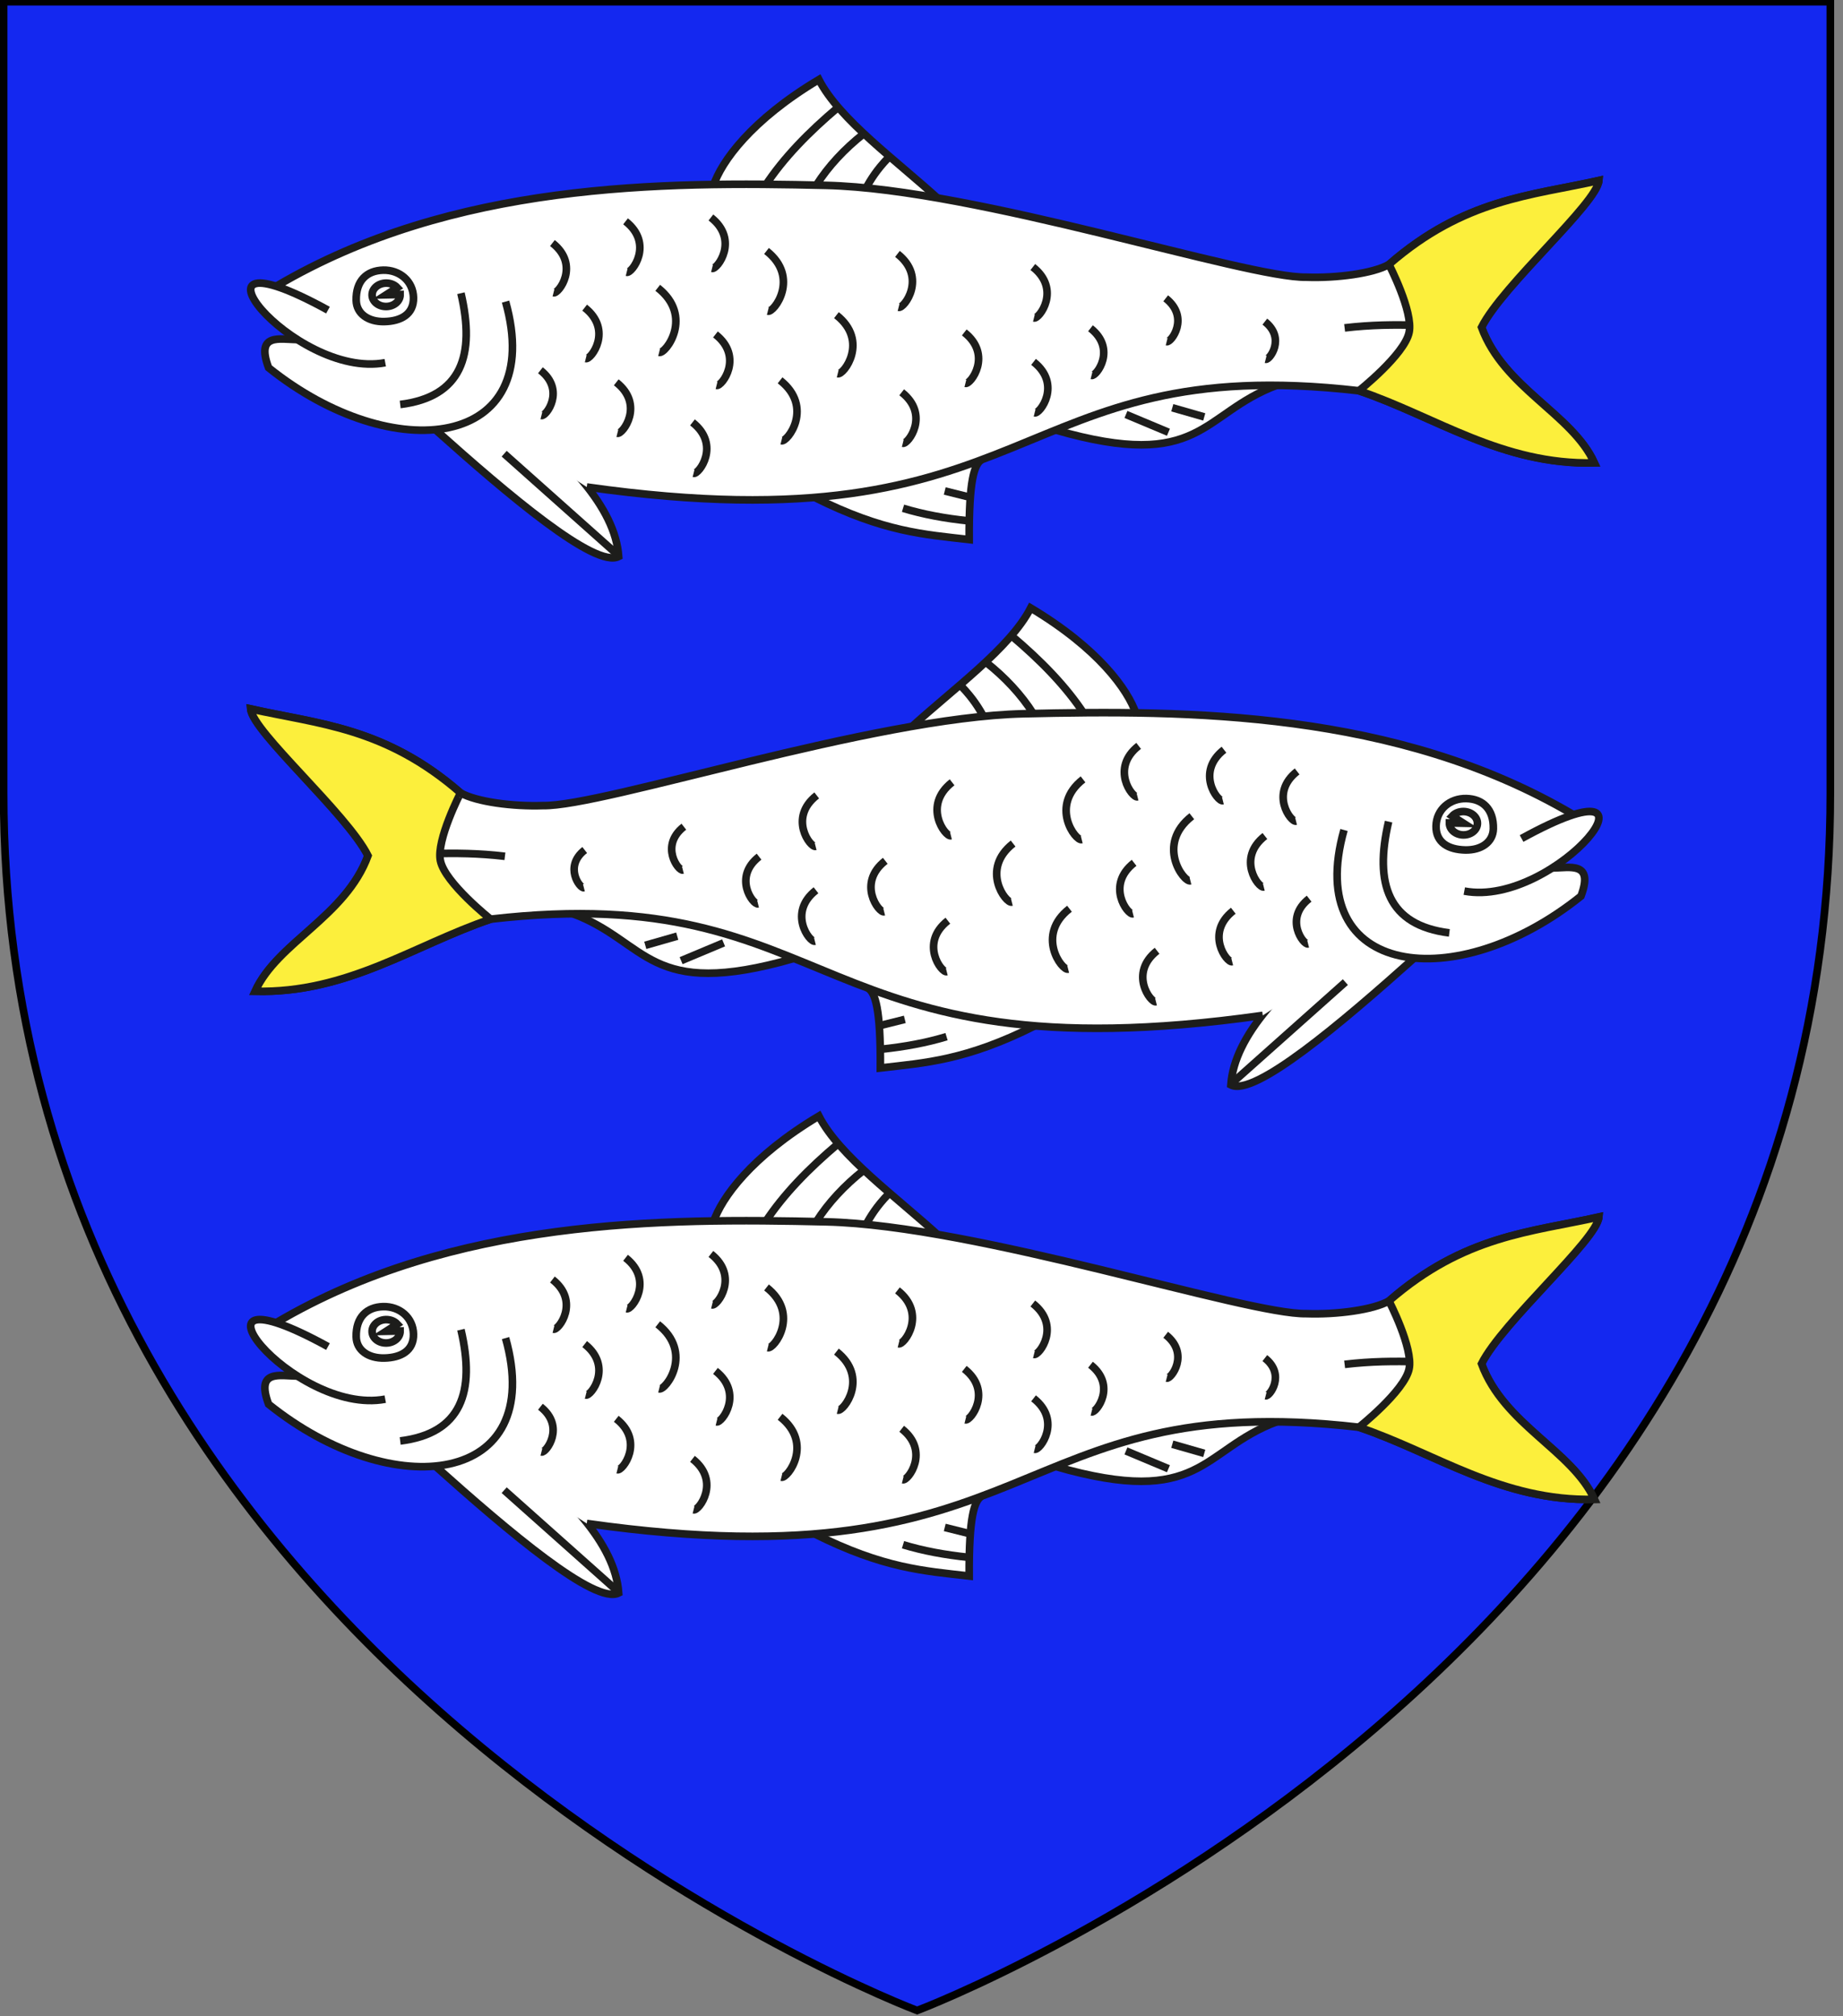 <?xml version="1.0" encoding="utf-8"?>
<!-- Generator: Adobe Illustrator 15.1.0, SVG Export Plug-In . SVG Version: 6.00 Build 0)  -->
<!DOCTYPE svg PUBLIC "-//W3C//DTD SVG 1.1//EN" "http://www.w3.org/Graphics/SVG/1.1/DTD/svg11.dtd">
<svg version="1.1" id="Layer_1" xmlns="http://www.w3.org/2000/svg" xmlns:xlink="http://www.w3.org/1999/xlink" x="0px" y="0px"
	 width="181.417px" height="198.425px" viewBox="0 0 181.417 198.425" enable-background="new 0 0 181.417 198.425"
	 xml:space="preserve">
<rect x="0" y="0" width="181.417" height="198.425" fill="#808080" stroke="none"/>
<path id="Fond_de_l_x27_écu" fill="#1428F0" stroke="#010101" stroke-width="0.75" d="M90.278,197.858
	c0,0-89.919-33.832-89.919-119.812c0-85.982,0-77.879,0-77.879h179.812v77.879C180.177,164.026,90.278,197.858,90.278,197.858z"/>
<g id="Poisson">
	<g id="Nageoires">
		<g>
			<path id="path8377" fill="#FFFFFF" stroke="#1D1D1B" stroke-width="0.75" d="M80.152,48.935c6.854,3.434,10.84,3.657,15.25,4.166
				c-0.035-5.918,0.52-7.394,1.211-7.854"/>
			<path id="path11129" fill="#FFFFFF" stroke="#1D1D1B" stroke-width="0.75" d="M88.889,50.019
				c1.978,0.602,4.146,1.003,6.474,1.241"/>
			<path id="path11131" fill="#FFFFFF" stroke="#1D1D1B" stroke-width="0.75" d="M92.996,48.317l2.547,0.636"/>
		</g>
		<g>
			<path id="path7484" fill="#FFFFFF" stroke="#1D1D1B" stroke-width="0.75" d="M70.226,18.27
				c0.791-2.381,3.725-6.462,10.382-10.438c2.027,3.947,7.666,7.983,11.919,11.883"/>
			<path id="path11121" fill="#FFFFFF" stroke="#1D1D1B" stroke-width="0.75" d="M82.508,10.554c-2.888,2.433-5.388,4.986-7.2,7.754
				"/>
			<path id="path11123" fill="#FFFFFF" stroke="#1D1D1B" stroke-width="0.75" d="M85.002,13.179
				c-1.869,1.469-3.482,3.209-4.631,5.019"/>
			<path id="path11125" fill="#FFFFFF" stroke="#1D1D1B" stroke-width="0.75" d="M87.451,15.512
				c-1.202,1.254-1.725,2.151-2.236,3.042"/>
		</g>
		<g>
			<path id="path6595" fill="#FFFFFF" stroke="#1D1D1B" stroke-width="0.75" d="M48.777,39.516
				c7.108,5.471,11.771,10.4,12.122,15.252c-2.312,1.188-10.819-6.019-18.097-12.532"/>
			<path id="path11127" fill="#FFFFFF" stroke="#1D1D1B" stroke-width="0.75" d="M49.629,44.649l11.205,9.981"/>
		</g>
		<g>
			<path id="path8375" fill="#FFFFFF" stroke="#1D1D1B" stroke-width="0.75" d="M103.917,42.325
				c14.416,4.137,14.291-1.613,21.775-4.415C123.083,33.462,103.917,42.325,103.917,42.325z"/>
			<path id="path11133" fill="#FFFFFF" stroke="#1D1D1B" stroke-width="0.75" d="M110.833,40.787l4.182,1.752"/>
			<path id="path11135" fill="#FFFFFF" stroke="#1D1D1B" stroke-width="0.75" d="M115.396,40.128l3.146,0.902"/>
		</g>
	</g>
	<path id="Contour" fill="#FFFFFF" stroke="#1D1D1B" stroke-width="0.75" d="M27.236,28.142
		c17.321-10.206,37.951-10.286,54.104-9.899c14.856,0.355,41.293,9.147,47.27,9.037c2.928,0.104,6.559-0.363,8.113-1.252
		c7.422-6.46,13.955-6.761,20.662-8.262c-0.182,2.244-9.467,10.3-11.551,14.443c2.209,6.008,8.906,8.509,11.111,13.344
		c-9.086,0.228-15.672-4.562-23.18-7.097c-34.717-3.994-31.041,15.834-76.008,9.472"/>
	<path id="path6597" fill="#FFFFFF" stroke="#1D1D1B" stroke-width="0.75" d="M49.766,29.681
		c4.07,14.493-11.043,16.369-23.328,6.508c-1.289-3.455,1.112-2.775,2.833-2.773"/>
	<path id="path8373" fill="#FFFFFF" stroke="#1D1D1B" stroke-width="0.75" d="M37.923,35.693
		c-9.076,1.711-21.483-13.875-5.638-5.174"/>
	<g id="Oeil">
		<path id="path11107" fill="#FFFFFF" stroke="#1D1D1B" stroke-width="0.75" d="M37.84,31.647c-1.611,0.037-2.75-0.791-2.777-2.081
			c-0.042-1.946,1.048-2.941,2.659-2.979c1.61-0.036,2.945,1.066,2.981,2.707C40.738,30.937,39.451,31.611,37.84,31.647z"/>
		<path id="path11109" fill="#FFFFFF" stroke="#1D1D1B" stroke-width="0.75" d="M39.39,28.984c0.014,0.636-0.593,1.164-1.356,1.181
			c-0.762,0.017-1.392-0.485-1.405-1.121c-0.014-0.635,0.594-1.164,1.356-1.181c0.439-0.01,0.856,0.157,1.123,0.446l-1.099,0.705
			L39.39,28.984L39.39,28.984L39.39,28.984z"/>
	</g>
	<path id="Ouie" fill="#FFFFFF" stroke="#1D1D1B" stroke-width="0.75" d="M45.373,28.855c1.429,6.104,0.064,10.204-5.979,10.951"/>
	<g>
		<path id="path11111" fill="#FFFFFF" stroke="#1D1D1B" stroke-width="0.75" d="M145.886,32.237
			c-4.162-0.028-8.35-0.583-13.527,0.032"/>
		<path id="path11113" fill="#FFFFFF" stroke="#1D1D1B" stroke-width="0.75" d="M150.318,26.519
			c-1.613,0.053-5.152,1.783-8.449,3.242"/>
		<path id="path11115" fill="#FFFFFF" stroke="#1D1D1B" stroke-width="0.75" d="M154.158,22.178
			c-3.572,0.333-8.654,2.461-13.949,5.317"/>
		<path id="path11117" fill="#FFFFFF" stroke="#1D1D1B" stroke-width="0.75" d="M155.072,42.734
			c-4.305-0.32-9.363-2.223-13.689-3.521"/>
		<path id="path11119" fill="#FFFFFF" stroke="#1D1D1B" stroke-width="0.75" d="M149.382,37.499
			c-2.387-0.332-5.041-0.692-7.428-1.024"/>
	</g>
	<g id="Ecailles">
		<path id="path11137" fill="#FFFFFF" stroke="#1D1D1B" stroke-width="0.75" d="M54.379,23.918c2.745,2.147,0.612,5.022,0.105,4.895
			"/>
		<path id="path11139" fill="#FFFFFF" stroke="#1D1D1B" stroke-width="0.75" d="M57.551,30.274c2.813,2.202,0.628,5.148,0.108,5.018
			"/>
		<path id="path11141" fill="#FFFFFF" stroke="#1D1D1B" stroke-width="0.75" d="M61.577,21.781c2.814,2.201,0.628,5.147,0.108,5.017
			"/>
		<path id="path11143" fill="#FFFFFF" stroke="#1D1D1B" stroke-width="0.75" d="M64.744,28.324c3.565,2.79,0.795,6.523,0.137,6.358"
			/>
		<path id="path11145" fill="#FFFFFF" stroke="#1D1D1B" stroke-width="0.75" d="M53.197,36.439c2.499,1.955,0.558,4.572,0.097,4.456
			"/>
		<path id="path11147" fill="#FFFFFF" stroke="#1D1D1B" stroke-width="0.75" d="M60.662,37.626c2.814,2.201,0.628,5.147,0.108,5.017
			"/>
		<path id="path11149" fill="#FFFFFF" stroke="#1D1D1B" stroke-width="0.75" d="M70.426,32.912c2.814,2.201,0.628,5.148,0.108,5.018
			"/>
		<path id="path11151" fill="#FFFFFF" stroke="#1D1D1B" stroke-width="0.75" d="M68.164,41.568c2.813,2.201,0.626,5.147,0.107,5.017
			"/>
		<path id="path11153" fill="#FFFFFF" stroke="#1D1D1B" stroke-width="0.75" d="M69.979,21.401c2.814,2.201,0.628,5.147,0.108,5.018
			"/>
		<path id="path11155" fill="#FFFFFF" stroke="#1D1D1B" stroke-width="0.75" d="M75.452,24.698c3.326,2.603,0.742,6.086,0.128,5.931
			"/>
		<path id="path11157" fill="#FFFFFF" stroke="#1D1D1B" stroke-width="0.75" d="M76.787,37.428c3.339,2.611,0.744,6.105,0.129,5.951
			"/>
		<path id="path11159" fill="#FFFFFF" stroke="#1D1D1B" stroke-width="0.75" d="M82.335,31.014c3.233,2.529,0.721,5.915,0.125,5.765
			"/>
		<path id="path11161" fill="#FFFFFF" stroke="#1D1D1B" stroke-width="0.75" d="M88.341,24.987c2.95,2.308,0.658,5.397,0.114,5.26"
			/>
		<path id="path11163" fill="#FFFFFF" stroke="#1D1D1B" stroke-width="0.75" d="M88.758,38.607c2.814,2.201,0.628,5.147,0.108,5.018
			"/>
		<path id="path11165" fill="#FFFFFF" stroke="#1D1D1B" stroke-width="0.75" d="M94.919,32.714c2.814,2.201,0.629,5.147,0.109,5.017
			"/>
		<path id="path11167" fill="#FFFFFF" stroke="#1D1D1B" stroke-width="0.75" d="M101.667,26.278c2.814,2.2,0.629,5.147,0.109,5.017"
			/>
		<path id="path11169" fill="#FFFFFF" stroke="#1D1D1B" stroke-width="0.75" d="M101.738,35.612c2.814,2.2,0.627,5.147,0.107,5.017"
			/>
		<path id="path11171" fill="#FFFFFF" stroke="#1D1D1B" stroke-width="0.75" d="M107.343,32.306
			c2.605,2.037,0.582,4.764,0.102,4.644"/>
		<path id="path11173" fill="#FFFFFF" stroke="#1D1D1B" stroke-width="0.75" d="M114.746,29.357c2.396,1.873,0.535,4.381,0.094,4.27
			"/>
		<path id="path11175" fill="#FFFFFF" stroke="#1D1D1B" stroke-width="0.75" d="M124.505,31.651c2.08,1.628,0.463,3.806,0.08,3.709"
			/>
	</g>
	<path id="Contour_1_" fill="#FCEF3C" stroke="#1D1D1B" stroke-width="0.75" d="M136.724,26.027
		c7.422-6.46,13.955-6.761,20.662-8.262c-0.182,2.244-9.467,10.3-11.551,14.443c2.209,6.008,8.906,8.509,11.111,13.344
		c-9.086,0.228-15.672-4.562-23.18-7.097c0,0,4.49-3.565,4.941-5.744C139.131,30.67,136.724,26.027,136.724,26.027z"/>
</g>
<g id="Poisson_1_">
	<g id="Nageoires_1_">
		<g>
			<path id="path8377_1_" fill="#FFFFFF" stroke="#1D1D1B" stroke-width="0.75" d="M80.152,150.935
				c6.854,3.434,10.84,3.657,15.25,4.166c-0.035-5.918,0.52-7.394,1.211-7.854"/>
			<path id="path11129_1_" fill="#FFFFFF" stroke="#1D1D1B" stroke-width="0.75" d="M88.889,152.019
				c1.978,0.602,4.146,1.003,6.474,1.241"/>
			<path id="path11131_1_" fill="#FFFFFF" stroke="#1D1D1B" stroke-width="0.75" d="M92.996,150.318l2.547,0.636"/>
		</g>
		<g>
			<path id="path7484_1_" fill="#FFFFFF" stroke="#1D1D1B" stroke-width="0.75" d="M70.226,120.27
				c0.791-2.381,3.725-6.462,10.382-10.438c2.027,3.947,7.666,7.983,11.919,11.883"/>
			<path id="path11121_1_" fill="#FFFFFF" stroke="#1D1D1B" stroke-width="0.75" d="M82.508,112.554
				c-2.888,2.433-5.388,4.986-7.2,7.754"/>
			<path id="path11123_1_" fill="#FFFFFF" stroke="#1D1D1B" stroke-width="0.75" d="M85.002,115.179
				c-1.869,1.469-3.482,3.209-4.631,5.019"/>
			<path id="path11125_1_" fill="#FFFFFF" stroke="#1D1D1B" stroke-width="0.75" d="M87.451,117.512
				c-1.202,1.254-1.725,2.151-2.236,3.042"/>
		</g>
		<g>
			<path id="path6595_1_" fill="#FFFFFF" stroke="#1D1D1B" stroke-width="0.75" d="M48.777,141.516
				c7.108,5.471,11.771,10.4,12.122,15.252c-2.312,1.188-10.819-6.019-18.097-12.532"/>
			<path id="path11127_1_" fill="#FFFFFF" stroke="#1D1D1B" stroke-width="0.75" d="M49.629,146.65l11.205,9.981"/>
		</g>
		<g>
			<path id="path8375_1_" fill="#FFFFFF" stroke="#1D1D1B" stroke-width="0.75" d="M103.917,144.326
				c14.416,4.137,14.291-1.613,21.775-4.415C123.083,135.462,103.917,144.326,103.917,144.326z"/>
			<path id="path11133_1_" fill="#FFFFFF" stroke="#1D1D1B" stroke-width="0.75" d="M110.833,142.788l4.182,1.752"/>
			<path id="path11135_1_" fill="#FFFFFF" stroke="#1D1D1B" stroke-width="0.75" d="M115.396,142.128l3.146,0.902"/>
		</g>
	</g>
	<path id="Contour_3_" fill="#FFFFFF" stroke="#1D1D1B" stroke-width="0.75" d="M27.236,130.142
		c17.321-10.206,37.951-10.286,54.104-9.899c14.856,0.355,41.293,9.147,47.27,9.037c2.928,0.104,6.559-0.363,8.113-1.252
		c7.422-6.46,13.955-6.761,20.662-8.262c-0.182,2.244-9.467,10.3-11.551,14.443c2.209,6.008,8.906,8.509,11.111,13.344
		c-9.086,0.228-15.672-4.562-23.18-7.097c-34.717-3.994-31.041,15.834-76.008,9.472"/>
	<path id="path6597_1_" fill="#FFFFFF" stroke="#1D1D1B" stroke-width="0.75" d="M49.766,131.681
		c4.07,14.493-11.043,16.369-23.328,6.508c-1.289-3.455,1.112-2.775,2.833-2.773"/>
	<path id="path8373_1_" fill="#FFFFFF" stroke="#1D1D1B" stroke-width="0.75" d="M37.923,137.694
		c-9.076,1.711-21.483-13.875-5.638-5.174"/>
	<g id="Oeil_1_">
		<path id="path11107_1_" fill="#FFFFFF" stroke="#1D1D1B" stroke-width="0.75" d="M37.84,133.648
			c-1.611,0.037-2.75-0.791-2.777-2.081c-0.042-1.946,1.048-2.941,2.659-2.979c1.61-0.036,2.945,1.066,2.981,2.707
			C40.738,132.937,39.451,133.612,37.84,133.648z"/>
		<path id="path11109_1_" fill="#FFFFFF" stroke="#1D1D1B" stroke-width="0.75" d="M39.39,130.985
			c0.014,0.636-0.593,1.164-1.356,1.181c-0.762,0.017-1.392-0.485-1.405-1.121c-0.014-0.635,0.594-1.164,1.356-1.181
			c0.439-0.01,0.856,0.157,1.123,0.446l-1.099,0.705L39.39,130.985L39.39,130.985L39.39,130.985z"/>
	</g>
	<path id="Ouie_1_" fill="#FFFFFF" stroke="#1D1D1B" stroke-width="0.75" d="M45.373,130.856c1.429,6.104,0.064,10.204-5.979,10.951
		"/>
	<g>
		<path id="path11111_1_" fill="#FFFFFF" stroke="#1D1D1B" stroke-width="0.75" d="M145.886,134.238
			c-4.162-0.028-8.35-0.583-13.527,0.032"/>
		<path id="path11113_1_" fill="#FFFFFF" stroke="#1D1D1B" stroke-width="0.75" d="M150.318,128.519
			c-1.613,0.053-5.152,1.783-8.449,3.242"/>
		<path id="path11115_1_" fill="#FFFFFF" stroke="#1D1D1B" stroke-width="0.75" d="M154.158,124.178
			c-3.572,0.333-8.654,2.461-13.949,5.317"/>
		<path id="path11117_1_" fill="#FFFFFF" stroke="#1D1D1B" stroke-width="0.75" d="M155.072,144.735
			c-4.305-0.32-9.363-2.223-13.689-3.521"/>
		<path id="path11119_1_" fill="#FFFFFF" stroke="#1D1D1B" stroke-width="0.75" d="M149.382,139.5
			c-2.387-0.332-5.041-0.692-7.428-1.024"/>
	</g>
	<g id="Ecailles_1_">
		<path id="path11137_1_" fill="#FFFFFF" stroke="#1D1D1B" stroke-width="0.75" d="M54.379,125.918
			c2.745,2.147,0.612,5.022,0.105,4.895"/>
		<path id="path11139_1_" fill="#FFFFFF" stroke="#1D1D1B" stroke-width="0.75" d="M57.551,132.275
			c2.813,2.202,0.628,5.148,0.108,5.018"/>
		<path id="path11141_1_" fill="#FFFFFF" stroke="#1D1D1B" stroke-width="0.75" d="M61.577,123.782
			c2.814,2.201,0.628,5.147,0.108,5.017"/>
		<path id="path11143_1_" fill="#FFFFFF" stroke="#1D1D1B" stroke-width="0.75" d="M64.744,130.325
			c3.565,2.79,0.795,6.523,0.137,6.358"/>
		<path id="path11145_1_" fill="#FFFFFF" stroke="#1D1D1B" stroke-width="0.75" d="M53.197,138.44
			c2.499,1.955,0.558,4.572,0.097,4.456"/>
		<path id="path11147_1_" fill="#FFFFFF" stroke="#1D1D1B" stroke-width="0.75" d="M60.662,139.626
			c2.814,2.201,0.628,5.147,0.108,5.017"/>
		<path id="path11149_1_" fill="#FFFFFF" stroke="#1D1D1B" stroke-width="0.75" d="M70.426,134.913
			c2.814,2.201,0.628,5.148,0.108,5.018"/>
		<path id="path11151_1_" fill="#FFFFFF" stroke="#1D1D1B" stroke-width="0.75" d="M68.164,143.569
			c2.813,2.201,0.626,5.147,0.107,5.017"/>
		<path id="path11153_1_" fill="#FFFFFF" stroke="#1D1D1B" stroke-width="0.75" d="M69.979,123.402
			c2.814,2.201,0.628,5.147,0.108,5.018"/>
		<path id="path11155_1_" fill="#FFFFFF" stroke="#1D1D1B" stroke-width="0.75" d="M75.452,126.699
			c3.326,2.603,0.742,6.086,0.128,5.931"/>
		<path id="path11157_1_" fill="#FFFFFF" stroke="#1D1D1B" stroke-width="0.75" d="M76.787,139.428
			c3.339,2.611,0.744,6.105,0.129,5.951"/>
		<path id="path11159_1_" fill="#FFFFFF" stroke="#1D1D1B" stroke-width="0.75" d="M82.335,133.014
			c3.233,2.529,0.721,5.915,0.125,5.765"/>
		<path id="path11161_1_" fill="#FFFFFF" stroke="#1D1D1B" stroke-width="0.75" d="M88.341,126.988
			c2.95,2.308,0.658,5.397,0.114,5.26"/>
		<path id="path11163_1_" fill="#FFFFFF" stroke="#1D1D1B" stroke-width="0.75" d="M88.758,140.608
			c2.814,2.201,0.628,5.147,0.108,5.018"/>
		<path id="path11165_1_" fill="#FFFFFF" stroke="#1D1D1B" stroke-width="0.75" d="M94.919,134.714
			c2.814,2.201,0.629,5.147,0.109,5.017"/>
		<path id="path11167_1_" fill="#FFFFFF" stroke="#1D1D1B" stroke-width="0.75" d="M101.667,128.279
			c2.814,2.2,0.629,5.147,0.109,5.017"/>
		<path id="path11169_1_" fill="#FFFFFF" stroke="#1D1D1B" stroke-width="0.75" d="M101.738,137.613
			c2.814,2.2,0.627,5.147,0.107,5.017"/>
		<path id="path11171_1_" fill="#FFFFFF" stroke="#1D1D1B" stroke-width="0.75" d="M107.343,134.306
			c2.605,2.037,0.582,4.764,0.102,4.644"/>
		<path id="path11173_1_" fill="#FFFFFF" stroke="#1D1D1B" stroke-width="0.75" d="M114.746,131.358
			c2.396,1.873,0.535,4.381,0.094,4.27"/>
		<path id="path11175_1_" fill="#FFFFFF" stroke="#1D1D1B" stroke-width="0.75" d="M124.505,133.652
			c2.08,1.628,0.463,3.806,0.08,3.709"/>
	</g>
	<path id="Contour_2_" fill="#FCEF3C" stroke="#1D1D1B" stroke-width="0.75" d="M136.724,128.028
		c7.422-6.46,13.955-6.761,20.662-8.262c-0.182,2.244-9.467,10.3-11.551,14.443c2.209,6.008,8.906,8.509,11.111,13.344
		c-9.086,0.228-15.672-4.562-23.18-7.097c0,0,4.49-3.564,4.941-5.744C139.131,132.671,136.724,128.028,136.724,128.028z"/>
</g>
<g id="Poisson_2_">
	<g id="Nageoires_2_">
		<g>
			<path id="path8377_2_" fill="#FFFFFF" stroke="#1D1D1B" stroke-width="0.75" d="M85.449,97.247
				c0.691,0.461,1.246,1.937,1.211,7.854c4.41-0.509,8.395-0.732,15.25-4.166"/>
			<path id="path11129_2_" fill="#FFFFFF" stroke="#1D1D1B" stroke-width="0.75" d="M86.699,103.26
				c2.328-0.238,4.497-0.64,6.475-1.241"/>
			<path id="path11131_2_" fill="#FFFFFF" stroke="#1D1D1B" stroke-width="0.75" d="M86.519,100.954l2.547-0.636"/>
		</g>
		<g>
			<path id="path7484_2_" fill="#FFFFFF" stroke="#1D1D1B" stroke-width="0.75" d="M89.535,71.714
				c4.254-3.899,9.893-7.936,11.92-11.883c6.656,3.977,9.59,8.058,10.381,10.438"/>
			<path id="path11121_2_" fill="#FFFFFF" stroke="#1D1D1B" stroke-width="0.75" d="M106.753,70.308
				c-1.812-2.768-4.312-5.321-7.199-7.754"/>
			<path id="path11123_2_" fill="#FFFFFF" stroke="#1D1D1B" stroke-width="0.75" d="M101.691,70.198
				c-1.148-1.81-2.762-3.55-4.631-5.019"/>
			<path id="path11125_2_" fill="#FFFFFF" stroke="#1D1D1B" stroke-width="0.75" d="M96.847,70.554
				c-0.512-0.891-1.035-1.788-2.236-3.042"/>
		</g>
		<g>
			<path id="path6595_2_" fill="#FFFFFF" stroke="#1D1D1B" stroke-width="0.75" d="M139.259,94.236
				c-7.277,6.514-15.785,13.721-18.098,12.532c0.352-4.852,5.014-9.781,12.123-15.252"/>
			<path id="path11127_2_" fill="#FFFFFF" stroke="#1D1D1B" stroke-width="0.75" d="M121.228,106.631l11.205-9.981"/>
		</g>
		<g>
			<path id="path8375_2_" fill="#FFFFFF" stroke="#1D1D1B" stroke-width="0.75" d="M56.369,89.911
				c7.484,2.802,7.359,8.552,21.775,4.415C78.144,94.326,58.978,85.462,56.369,89.911z"/>
			<path id="path11133_2_" fill="#FFFFFF" stroke="#1D1D1B" stroke-width="0.75" d="M67.046,94.54l4.182-1.752"/>
			<path id="path11135_2_" fill="#FFFFFF" stroke="#1D1D1B" stroke-width="0.75" d="M63.519,93.031l3.146-0.902"/>
		</g>
	</g>
	<path id="Contour_5_" fill="#FFFFFF" stroke="#1D1D1B" stroke-width="0.75" d="M124.302,99.928
		c-44.967,6.362-41.291-13.466-76.008-9.472c-7.508,2.535-14.094,7.324-23.18,7.097c2.205-4.835,8.902-7.336,11.111-13.344
		c-2.084-4.144-11.369-12.199-11.551-14.443c6.707,1.501,13.24,1.802,20.662,8.262c1.555,0.889,5.186,1.356,8.113,1.252
		c5.977,0.11,32.414-8.682,47.27-9.037c16.154-0.387,36.783-0.307,54.105,9.899"/>
	<path id="path6597_2_" fill="#FFFFFF" stroke="#1D1D1B" stroke-width="0.75" d="M152.791,85.416
		c1.721-0.002,4.123-0.682,2.834,2.773c-12.285,9.861-27.398,7.985-23.328-6.508"/>
	<path id="path8373_2_" fill="#FFFFFF" stroke="#1D1D1B" stroke-width="0.75" d="M149.777,82.52
		c15.846-8.701,3.438,6.885-5.639,5.174"/>
	<g id="Oeil_2_">
		<path id="path11107_2_" fill="#FFFFFF" stroke="#1D1D1B" stroke-width="0.75" d="M141.359,81.295
			c0.035-1.641,1.371-2.743,2.98-2.707c1.611,0.037,2.701,1.032,2.66,2.979c-0.027,1.29-1.166,2.118-2.777,2.081
			C142.611,83.612,141.324,82.937,141.359,81.295z"/>
		<path id="path11109_2_" fill="#FFFFFF" stroke="#1D1D1B" stroke-width="0.75" d="M142.671,80.985L142.671,80.985l1.381,0.03
			l-1.098-0.705c0.266-0.289,0.684-0.456,1.123-0.446c0.762,0.017,1.369,0.546,1.355,1.181c-0.014,0.636-0.643,1.138-1.404,1.121
			C143.265,82.149,142.658,81.621,142.671,80.985L142.671,80.985z"/>
	</g>
	<path id="Ouie_2_" fill="#FFFFFF" stroke="#1D1D1B" stroke-width="0.75" d="M142.667,91.807c-6.043-0.747-7.408-4.848-5.979-10.951
		"/>
	<g>
		<path id="path11111_2_" fill="#FFFFFF" stroke="#1D1D1B" stroke-width="0.75" d="M49.703,84.27
			c-5.178-0.615-9.365-0.061-13.527-0.032"/>
		<path id="path11113_2_" fill="#FFFFFF" stroke="#1D1D1B" stroke-width="0.75" d="M40.193,81.761
			c-3.297-1.459-6.836-3.189-8.449-3.242"/>
		<path id="path11115_2_" fill="#FFFFFF" stroke="#1D1D1B" stroke-width="0.75" d="M41.853,79.496
			c-5.295-2.856-10.377-4.984-13.949-5.317"/>
		<path id="path11117_2_" fill="#FFFFFF" stroke="#1D1D1B" stroke-width="0.75" d="M40.679,91.213
			c-4.326,1.299-9.385,3.201-13.689,3.521"/>
		<path id="path11119_2_" fill="#FFFFFF" stroke="#1D1D1B" stroke-width="0.75" d="M40.107,88.475
			c-2.387,0.332-5.041,0.692-7.428,1.024"/>
	</g>
	<g id="Ecailles_2_">
		<path id="path11137_2_" fill="#FFFFFF" stroke="#1D1D1B" stroke-width="0.75" d="M127.578,80.813
			c-0.508,0.128-2.641-2.747,0.105-4.895"/>
		<path id="path11139_2_" fill="#FFFFFF" stroke="#1D1D1B" stroke-width="0.75" d="M124.402,87.292
			c-0.52,0.131-2.705-2.815,0.109-5.018"/>
		<path id="path11141_2_" fill="#FFFFFF" stroke="#1D1D1B" stroke-width="0.75" d="M120.376,78.798
			c-0.52,0.131-2.707-2.815,0.107-5.017"/>
		<path id="path11143_2_" fill="#FFFFFF" stroke="#1D1D1B" stroke-width="0.75" d="M117.181,86.683
			c-0.658,0.165-3.43-3.568,0.137-6.358"/>
		<path id="path11145_2_" fill="#FFFFFF" stroke="#1D1D1B" stroke-width="0.75" d="M128.767,92.896
			c-0.461,0.116-2.402-2.501,0.098-4.456"/>
		<path id="path11147_2_" fill="#FFFFFF" stroke="#1D1D1B" stroke-width="0.75" d="M121.291,94.643
			c-0.52,0.131-2.705-2.815,0.109-5.017"/>
		<path id="path11149_2_" fill="#FFFFFF" stroke="#1D1D1B" stroke-width="0.75" d="M111.527,89.93
			c-0.52,0.131-2.705-2.816,0.109-5.018"/>
		<path id="path11151_2_" fill="#FFFFFF" stroke="#1D1D1B" stroke-width="0.75" d="M113.791,98.585
			c-0.52,0.131-2.707-2.815,0.107-5.017"/>
		<path id="path11153_2_" fill="#FFFFFF" stroke="#1D1D1B" stroke-width="0.75" d="M111.974,78.419
			c-0.52,0.13-2.705-2.816,0.109-5.018"/>
		<path id="path11155_2_" fill="#FFFFFF" stroke="#1D1D1B" stroke-width="0.75" d="M106.482,82.629
			c-0.615,0.155-3.199-3.328,0.127-5.931"/>
		<path id="path11157_2_" fill="#FFFFFF" stroke="#1D1D1B" stroke-width="0.75" d="M105.146,95.379
			c-0.615,0.154-3.211-3.34,0.129-5.951"/>
		<path id="path11159_2_" fill="#FFFFFF" stroke="#1D1D1B" stroke-width="0.75" d="M99.601,88.779
			c-0.596,0.15-3.107-3.235,0.125-5.765"/>
		<path id="path11161_2_" fill="#FFFFFF" stroke="#1D1D1B" stroke-width="0.75" d="M93.607,82.248
			c-0.545,0.138-2.836-2.952,0.113-5.26"/>
		<path id="path11163_2_" fill="#FFFFFF" stroke="#1D1D1B" stroke-width="0.75" d="M93.195,95.625
			c-0.52,0.13-2.705-2.816,0.109-5.018"/>
		<path id="path11165_2_" fill="#FFFFFF" stroke="#1D1D1B" stroke-width="0.75" d="M87.033,89.731
			c-0.52,0.131-2.705-2.815,0.109-5.017"/>
		<path id="path11167_2_" fill="#FFFFFF" stroke="#1D1D1B" stroke-width="0.75" d="M80.285,83.295
			c-0.52,0.131-2.705-2.816,0.109-5.017"/>
		<path id="path11169_2_" fill="#FFFFFF" stroke="#1D1D1B" stroke-width="0.75" d="M80.216,92.629
			c-0.52,0.131-2.707-2.816,0.107-5.017"/>
		<path id="path11171_2_" fill="#FFFFFF" stroke="#1D1D1B" stroke-width="0.75" d="M74.617,88.95
			c-0.48,0.12-2.504-2.606,0.102-4.644"/>
		<path id="path11173_2_" fill="#FFFFFF" stroke="#1D1D1B" stroke-width="0.75" d="M67.222,85.627
			c-0.441,0.111-2.303-2.396,0.094-4.27"/>
		<path id="path11175_2_" fill="#FFFFFF" stroke="#1D1D1B" stroke-width="0.75" d="M57.476,87.361c-0.383,0.097-2-2.081,0.08-3.709"
			/>
	</g>
	<path id="Contour_4_" fill="#FCEF3C" stroke="#1D1D1B" stroke-width="0.75" d="M43.353,84.712c0.451,2.18,4.941,5.744,4.941,5.744
		c-7.508,2.535-14.094,7.324-23.18,7.097c2.205-4.835,8.902-7.336,11.111-13.344c-2.084-4.144-11.369-12.199-11.551-14.443
		c6.707,1.501,13.24,1.802,20.662,8.262C45.337,78.028,42.93,82.671,43.353,84.712z"/>
</g>
</svg>
